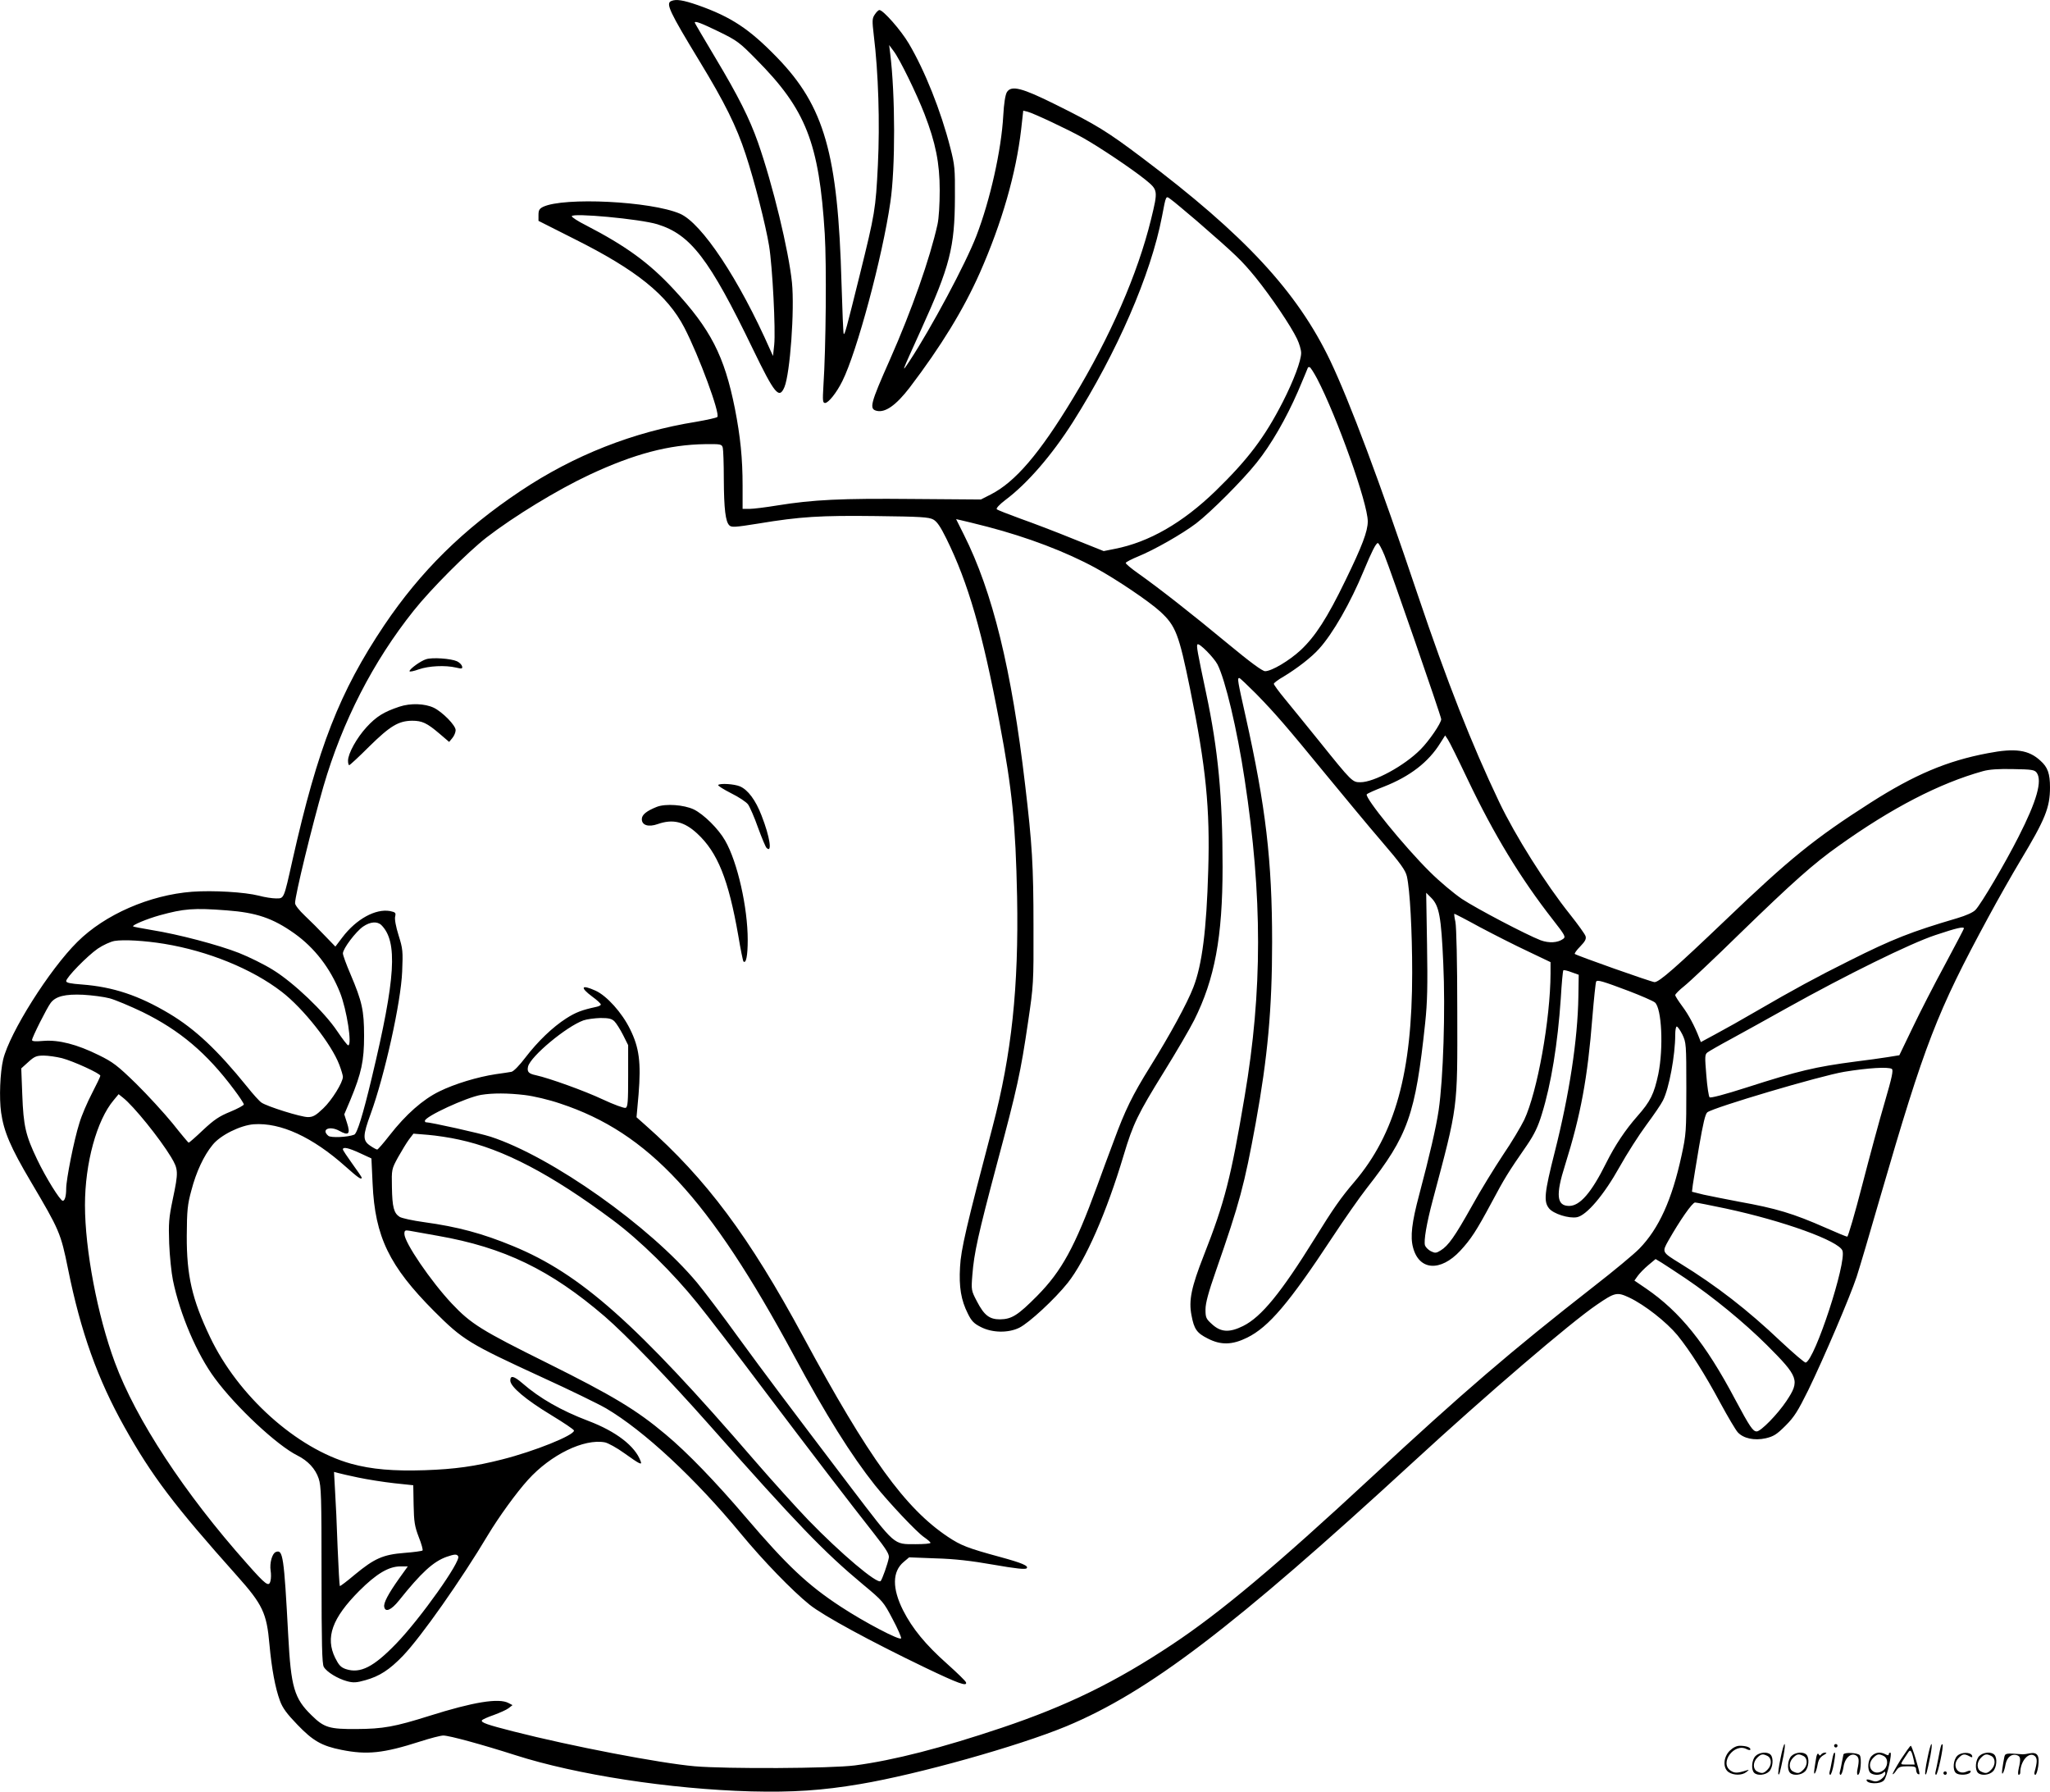 <svg version="1.0" xmlns="http://www.w3.org/2000/svg"
  viewBox="0 0 1200.151 1048.732"
 preserveAspectRatio="xMidYMid meet">
<g transform="translate(-0.252,1048.875) scale(0.1,-0.1)"
fill="#000000" stroke="none">
<path d="M3933 10483 c-35 -13 -11 -63 164 -351 148 -243 217 -382 271 -547
51 -154 117 -413 137 -535 20 -122 39 -495 30 -580 l-7 -65 -16 35 c-182 413
-401 743 -529 798 -170 73 -679 98 -801 40 -22 -11 -27 -20 -27 -48 l0 -34
210 -106 c364 -182 544 -327 644 -519 86 -166 211 -505 193 -523 -5 -5 -60
-17 -123 -28 -369 -59 -716 -196 -1029 -405 -336 -224 -585 -470 -798 -786
-262 -391 -388 -713 -537 -1374 -52 -233 -49 -225 -97 -225 -22 0 -67 7 -100
16 -83 21 -268 32 -391 23 -248 -19 -510 -133 -671 -293 -164 -162 -397 -532
-435 -689 -18 -76 -24 -225 -12 -310 16 -112 55 -204 174 -405 167 -283 175
-299 218 -512 74 -367 173 -644 330 -924 160 -286 291 -459 659 -871 150 -168
174 -218 190 -402 13 -142 34 -256 62 -331 15 -41 41 -76 101 -138 91 -95 143
-125 259 -148 149 -30 245 -20 460 49 59 19 120 35 136 35 35 0 228 -53 422
-115 355 -114 904 -199 1380 -212 242 -6 415 5 639 43 338 57 923 221 1206
338 482 201 975 576 2030 1546 428 394 922 817 1075 921 108 74 119 76 192 42
90 -43 216 -142 281 -220 75 -93 159 -225 252 -398 44 -81 89 -157 101 -170
33 -36 97 -50 164 -35 46 11 64 22 116 74 51 51 72 85 132 206 92 189 246 550
284 665 16 49 79 261 139 470 261 898 330 1077 632 1635 55 102 139 250 187
330 146 243 174 311 174 430 0 80 -13 118 -56 156 -69 64 -148 75 -308 44
-239 -45 -430 -126 -687 -290 -327 -209 -472 -326 -852 -690 -286 -273 -385
-360 -412 -360 -17 0 -458 156 -467 165 -3 3 11 23 32 44 29 30 36 44 31 60
-3 11 -44 68 -90 126 -144 180 -321 461 -416 660 -162 340 -305 704 -474 1205
-227 675 -400 1136 -515 1378 -193 403 -500 735 -1102 1188 -203 153 -268 193
-506 311 -197 98 -259 114 -285 72 -9 -16 -17 -64 -21 -137 -11 -202 -77 -495
-157 -703 -62 -162 -265 -541 -392 -734 -50 -75 -49 -74 66 180 171 376 199
485 200 780 1 167 -1 188 -27 289 -55 216 -150 453 -243 610 -46 78 -150 196
-172 196 -6 0 -18 -12 -27 -26 -16 -23 -16 -36 -6 -122 27 -218 36 -512 24
-759 -13 -260 -17 -283 -106 -643 -80 -323 -88 -351 -94 -346 -3 3 -8 137 -13
298 -21 757 -100 1034 -377 1320 -163 168 -269 238 -465 307 -84 29 -126 36
-154 24z m277 -179 c107 -52 123 -64 220 -163 291 -293 368 -488 401 -1021 11
-179 7 -667 -8 -892 -5 -85 -4 -98 10 -98 19 0 67 59 101 128 84 167 235 727
281 1047 30 202 29 631 -1 871 l-6 49 26 -35 c35 -45 135 -250 181 -369 65
-168 89 -287 89 -446 0 -81 -5 -165 -13 -200 -44 -199 -151 -503 -278 -790
-116 -261 -123 -290 -78 -301 50 -12 113 32 193 136 184 242 315 456 411 672
129 292 212 581 242 841 l12 108 25 -6 c35 -9 233 -102 323 -152 98 -55 286
-181 367 -246 74 -61 75 -61 33 -233 -78 -318 -238 -686 -457 -1047 -196 -324
-338 -490 -482 -563 l-57 -29 -400 3 c-419 4 -582 -4 -793 -38 -67 -11 -140
-20 -162 -20 l-40 0 0 135 c0 162 -13 288 -45 452 -62 310 -142 465 -360 700
-142 153 -278 252 -512 373 -46 23 -83 47 -83 53 0 21 400 -16 501 -47 195
-60 304 -202 560 -732 127 -262 153 -294 184 -221 33 80 60 452 44 612 -19
186 -112 572 -199 820 -49 139 -115 271 -248 493 -67 112 -122 206 -122 208 0
12 37 -2 140 -52z m2801 -1110 c231 -201 260 -229 342 -329 92 -114 208 -286
243 -360 13 -27 24 -64 24 -82 0 -45 -43 -160 -107 -286 -107 -209 -204 -337
-394 -522 -193 -187 -390 -300 -590 -339 l-65 -13 -180 72 c-98 40 -237 93
-308 118 -71 26 -133 50 -138 55 -5 5 16 28 49 53 130 97 273 263 396 456 259
409 457 864 522 1203 25 130 22 124 53 101 15 -10 83 -68 153 -127z m702 -921
c117 -224 297 -730 297 -836 0 -58 -33 -145 -131 -346 -106 -219 -176 -327
-261 -407 -68 -63 -171 -124 -209 -124 -16 0 -89 54 -217 160 -211 175 -404
326 -524 411 -43 30 -76 58 -75 63 2 5 34 22 71 37 96 39 259 132 341 194 85
65 273 253 354 355 86 107 173 259 242 417 32 76 59 139 59 141 0 1 4 2 9 2 5
0 24 -30 44 -67z m-3479 -405 c3 -13 6 -95 6 -183 1 -177 10 -249 32 -271 13
-13 32 -12 169 10 247 41 364 48 691 44 258 -3 308 -6 334 -20 22 -12 42 -41
77 -112 128 -259 212 -550 311 -1076 75 -397 94 -592 103 -1020 10 -529 -32
-922 -143 -1345 -154 -584 -186 -721 -191 -822 -7 -118 6 -195 46 -274 21 -43
36 -58 76 -78 66 -34 160 -36 225 -4 58 29 207 167 283 262 105 132 228 413
328 748 55 184 83 241 236 488 72 116 152 253 177 303 120 240 166 485 166
897 0 411 -26 685 -96 1015 -52 246 -58 279 -51 287 10 10 95 -76 117 -117 46
-90 115 -380 159 -672 105 -687 105 -1240 0 -1858 -80 -474 -116 -617 -239
-930 -73 -186 -89 -263 -72 -350 15 -81 31 -104 95 -136 77 -40 144 -38 231 5
126 62 245 202 498 586 69 105 160 235 203 290 241 307 284 428 341 965 13
123 15 217 11 459 l-5 304 30 -30 c46 -47 58 -109 70 -382 13 -275 0 -678 -27
-861 -15 -101 -53 -265 -114 -495 -43 -161 -53 -245 -36 -308 35 -135 160
-144 276 -20 63 68 95 117 184 283 76 142 93 171 208 337 42 62 64 107 86 180
55 177 93 413 111 677 5 88 12 162 15 165 3 3 25 -2 48 -11 l42 -15 -2 -129
c-4 -251 -53 -572 -139 -911 -60 -237 -65 -287 -33 -327 25 -32 116 -61 164
-52 56 11 157 129 249 294 43 77 114 188 157 246 43 58 87 122 97 143 36 70
72 265 72 385 0 27 4 48 9 48 5 0 20 -21 33 -47 22 -47 23 -55 23 -313 0 -253
-1 -271 -28 -395 -56 -259 -133 -428 -247 -545 -30 -31 -149 -130 -265 -220
-489 -382 -765 -619 -1305 -1120 -555 -515 -883 -790 -1165 -977 -331 -220
-613 -358 -996 -487 -354 -119 -634 -191 -862 -221 -139 -18 -750 -21 -937 -5
-204 18 -721 117 -1062 204 -153 39 -191 52 -184 65 3 5 34 19 69 31 35 13 74
30 87 40 l23 18 -23 12 c-57 31 -207 6 -464 -75 -203 -64 -271 -76 -426 -77
-159 -1 -190 8 -263 80 -102 99 -121 164 -137 467 -25 468 -31 506 -73 489
-21 -8 -37 -65 -30 -109 3 -19 3 -46 -1 -60 -9 -37 -26 -25 -139 103 -365 410
-649 843 -772 1176 -102 275 -175 660 -175 921 0 245 69 497 168 614 l29 35
25 -20 c63 -49 216 -239 282 -348 43 -72 44 -86 10 -247 -23 -110 -25 -140
-21 -259 3 -74 13 -171 22 -215 41 -200 141 -434 246 -575 124 -168 364 -392
483 -451 62 -31 105 -78 124 -134 15 -45 17 -104 17 -565 0 -403 3 -520 13
-538 17 -30 81 -69 136 -84 37 -10 55 -9 108 6 82 23 140 60 220 143 107 112
341 445 498 708 62 103 165 246 234 322 133 147 328 242 450 219 19 -4 70 -32
113 -63 92 -66 106 -72 96 -47 -32 88 -143 174 -307 236 -158 60 -284 132
-385 220 -50 43 -71 48 -71 16 0 -36 92 -113 239 -202 74 -45 134 -85 134 -91
0 -28 -231 -121 -421 -169 -157 -40 -276 -57 -453 -63 -181 -6 -312 5 -431 38
-319 89 -662 397 -826 742 -105 220 -137 360 -136 592 1 149 4 182 27 266 28
108 73 204 124 266 45 57 163 115 241 121 158 11 344 -75 537 -247 73 -65 95
-81 95 -65 0 3 -25 40 -55 81 -30 42 -55 79 -55 84 0 16 33 9 100 -22 l67 -31
7 -149 c14 -310 98 -482 360 -745 170 -170 204 -190 634 -388 160 -73 328
-155 373 -181 222 -131 521 -409 790 -735 128 -155 300 -333 401 -414 81 -65
357 -215 682 -371 186 -89 242 -110 234 -84 -2 8 -53 57 -111 109 -126 112
-203 206 -257 312 -65 129 -64 228 3 284 l32 27 155 -6 c110 -3 208 -14 338
-37 132 -23 187 -29 195 -21 14 14 -30 32 -155 66 -191 52 -229 67 -306 118
-250 167 -463 461 -846 1170 -318 589 -569 925 -924 1239 l-53 47 12 134 c15
186 4 274 -50 382 -47 96 -136 195 -202 225 -84 38 -93 20 -19 -35 28 -20 50
-41 50 -46 0 -5 -12 -11 -27 -14 -84 -18 -120 -32 -175 -67 -81 -52 -167 -135
-240 -230 -34 -45 -68 -80 -81 -83 -12 -2 -54 -9 -93 -14 -105 -16 -239 -56
-330 -101 -96 -47 -195 -134 -291 -257 -35 -45 -68 -83 -72 -83 -5 0 -23 10
-42 23 -44 30 -43 59 4 187 81 222 177 652 184 832 5 118 4 133 -21 212 -16
51 -24 95 -20 110 5 22 2 25 -30 32 -85 15 -198 -47 -279 -154 l-41 -54 -61
63 c-33 35 -86 88 -118 118 -33 31 -57 62 -57 73 0 46 99 451 166 683 111 381
291 732 529 1030 101 127 315 341 425 427 162 125 416 280 604 368 261 122
465 176 677 179 92 1 97 0 103 -21z m1551 -463 c233 -61 458 -146 632 -241
121 -66 311 -194 378 -255 91 -84 109 -131 175 -454 93 -457 117 -697 106
-1061 -10 -350 -36 -553 -87 -684 -36 -94 -139 -282 -253 -465 -104 -167 -147
-255 -213 -435 -28 -74 -72 -193 -98 -265 -130 -356 -207 -496 -350 -641 -113
-114 -149 -137 -218 -138 -62 0 -93 24 -135 105 -33 63 -34 66 -27 154 10 129
33 234 145 655 118 440 138 532 181 825 32 216 33 227 32 560 0 357 -8 485
-49 830 -79 676 -190 1129 -359 1465 l-45 90 27 -6 c16 -3 87 -21 158 -39z
m2323 -167 c36 -88 332 -943 332 -959 0 -23 -71 -127 -121 -177 -95 -96 -272
-192 -352 -192 -47 0 -49 1 -241 240 -78 96 -169 209 -204 251 -34 41 -62 80
-62 85 0 5 26 25 58 43 79 48 161 111 206 161 82 90 185 271 262 457 47 113
72 163 83 163 5 0 23 -33 39 -72z m-752 -810 c115 -118 177 -190 409 -473 104
-126 250 -303 326 -391 112 -130 140 -170 148 -205 18 -79 31 -320 31 -564 0
-585 -99 -943 -339 -1225 -78 -91 -124 -157 -231 -330 -198 -319 -313 -460
-420 -513 -79 -39 -129 -37 -180 9 -37 33 -40 40 -40 88 0 37 17 100 61 226
140 402 166 500 233 865 70 386 96 668 96 1060 0 476 -37 791 -155 1320 -47
210 -50 225 -37 225 4 0 48 -42 98 -92z m1239 -502 c154 -323 309 -578 499
-821 71 -91 76 -100 60 -112 -32 -23 -82 -26 -132 -8 -85 33 -373 184 -461
242 -47 32 -131 102 -187 158 -149 147 -382 434 -370 454 3 5 48 25 100 45
153 60 262 144 331 256 l28 44 16 -24 c9 -13 61 -118 116 -234z m3331 40 c34
-47 1 -165 -106 -375 -79 -156 -218 -392 -252 -428 -14 -15 -54 -33 -108 -49
-268 -79 -376 -121 -631 -249 -189 -94 -329 -170 -544 -295 -82 -48 -189 -108
-238 -134 l-87 -47 -9 23 c-28 73 -64 139 -100 187 -22 30 -41 59 -41 65 0 6
24 30 53 53 28 22 176 161 327 309 307 298 429 407 576 511 312 223 591 367
846 438 36 10 92 14 176 12 109 -2 125 -4 138 -21z m-10596 -806 c173 -13 269
-45 396 -135 118 -84 210 -203 267 -346 40 -100 72 -309 48 -309 -5 0 -34 38
-65 84 -75 112 -254 283 -376 358 -51 32 -141 76 -199 99 -120 47 -354 109
-511 134 -58 10 -107 19 -108 21 -9 7 83 45 155 65 142 39 199 44 393 29z
m7338 -99 c81 -43 207 -107 280 -141 l132 -63 0 -66 c-1 -269 -77 -693 -154
-857 -19 -39 -74 -132 -124 -205 -49 -74 -132 -208 -182 -299 -101 -180 -138
-233 -184 -261 -26 -16 -32 -16 -57 -4 -15 8 -30 23 -34 34 -8 26 9 128 45
263 150 564 145 527 144 1103 0 293 -5 498 -11 528 -6 26 -8 47 -6 47 3 0 71
-35 151 -79z m-6433 13 c97 -97 84 -310 -56 -894 -52 -218 -86 -327 -103 -333
-38 -15 -136 -19 -151 -7 -45 38 8 61 65 29 54 -30 65 -18 44 47 l-16 50 36
85 c65 157 80 229 80 374 0 150 -12 202 -79 360 -25 58 -45 113 -45 123 0 28
76 128 118 157 42 29 83 32 107 9z m9265 -20 c0 -3 -50 -98 -111 -212 -62
-114 -147 -280 -189 -368 l-78 -162 -68 -11 c-38 -6 -123 -18 -189 -26 -236
-31 -333 -54 -638 -152 -128 -41 -211 -63 -216 -57 -5 5 -14 63 -19 129 -9
108 -9 121 6 133 9 7 73 44 142 81 69 38 215 118 325 180 348 194 720 377 867
426 126 42 168 52 168 39z m-10535 -90 c255 -42 512 -146 686 -280 127 -97
293 -308 338 -428 12 -31 21 -63 21 -70 0 -33 -65 -138 -115 -185 -44 -42 -60
-51 -90 -51 -41 0 -239 62 -272 85 -12 8 -50 50 -84 93 -174 215 -304 337
-456 428 -178 106 -328 156 -510 170 -68 5 -93 10 -93 20 0 21 123 147 185
190 31 21 75 41 98 45 53 9 176 2 292 -17z m8573 -276 c73 -28 142 -58 153
-67 40 -34 51 -265 20 -419 -25 -117 -46 -160 -123 -247 -71 -81 -130 -169
-183 -275 -86 -173 -153 -250 -216 -250 -73 0 -80 63 -24 239 92 294 132 509
160 866 9 109 19 203 22 208 7 12 37 3 191 -55z m-8893 -43 c33 -9 119 -45
192 -80 218 -107 376 -240 535 -453 32 -42 58 -82 58 -88 0 -5 -36 -25 -80
-43 -64 -26 -95 -47 -159 -107 -43 -41 -81 -74 -84 -74 -2 0 -45 51 -94 113
-50 61 -146 166 -214 233 -109 106 -135 126 -219 167 -127 63 -234 90 -322 83
-47 -4 -68 -3 -68 5 0 15 87 188 109 217 29 39 85 53 191 48 52 -3 122 -12
155 -21z m2955 -135 c11 -11 33 -46 50 -79 l30 -60 0 -181 c0 -150 -2 -182
-15 -186 -8 -3 -69 19 -135 50 -104 49 -312 124 -390 141 -43 9 -53 20 -46 51
15 60 224 234 324 270 20 7 65 13 100 14 49 0 66 -4 82 -20z m-3235 -215 c68
-18 225 -90 225 -103 0 -5 -22 -51 -49 -103 -27 -52 -61 -130 -74 -175 -31
-97 -77 -329 -77 -383 0 -44 -8 -71 -20 -71 -15 0 -100 137 -150 242 -68 142
-80 196 -87 378 l-6 155 42 38 c35 32 48 37 89 37 26 0 74 -7 107 -15z m10713
-63 c10 -7 1 -49 -41 -193 -30 -101 -89 -320 -132 -486 -43 -167 -83 -303 -88
-303 -5 0 -61 23 -124 51 -193 85 -289 114 -511 154 -75 14 -168 33 -206 41
l-68 17 5 41 c3 22 20 124 37 226 23 133 36 189 48 198 38 29 659 213 801 237
140 23 257 30 279 17z m-8003 -153 c51 -6 141 -27 208 -50 515 -170 870 -553
1367 -1474 188 -349 336 -585 475 -760 81 -101 246 -277 289 -305 20 -14 36
-28 36 -32 0 -5 -39 -8 -87 -8 -131 0 -116 -12 -375 327 -393 518 -505 667
-659 878 -95 132 -206 278 -245 325 -276 331 -851 738 -1209 855 -61 20 -353
85 -381 85 -2 0 -4 4 -4 8 0 25 242 137 329 152 68 11 155 11 256 -1z m-385
-261 c258 -55 539 -202 900 -471 160 -119 352 -308 496 -487 56 -69 227 -291
380 -495 297 -393 507 -667 655 -855 72 -92 89 -120 85 -140 -6 -34 -39 -127
-48 -136 -20 -19 -234 162 -423 357 -71 74 -213 231 -315 349 -693 803 -1018
1092 -1414 1255 -179 74 -324 113 -521 140 -66 9 -130 23 -143 31 -34 22 -43
57 -45 174 -2 104 -2 105 36 175 22 39 50 85 64 104 l26 34 86 -7 c47 -4 129
-16 181 -28z m7415 -403 c341 -73 663 -190 684 -247 25 -69 -161 -638 -215
-655 -6 -2 -71 54 -145 123 -195 185 -375 325 -591 458 -107 66 -106 65 -68
133 67 118 140 223 156 223 8 0 89 -16 179 -35z m-7539 -160 c388 -68 659
-199 977 -472 123 -106 374 -366 606 -628 526 -594 677 -750 906 -941 117 -97
121 -103 173 -202 30 -56 52 -107 50 -113 -5 -16 -218 96 -353 185 -193 126
-315 241 -554 521 -178 209 -345 382 -471 487 -171 144 -311 228 -695 419
-383 190 -445 228 -558 348 -122 130 -277 357 -277 407 0 20 4 23 28 19 15 -3
91 -16 168 -30z m7304 -249 c163 -110 343 -258 476 -390 187 -187 195 -208
115 -328 -52 -78 -150 -178 -174 -178 -22 0 -40 26 -126 187 -174 329 -323
513 -521 649 l-69 47 20 28 c11 15 38 43 62 63 l42 35 35 -21 c19 -12 82 -53
140 -92z m-7770 -1166 c52 -11 146 -26 209 -33 l113 -12 2 -115 c2 -99 6 -125
30 -188 16 -40 26 -76 22 -79 -3 -3 -51 -10 -106 -14 -125 -10 -175 -32 -290
-127 -46 -39 -86 -69 -88 -67 -2 2 -8 104 -13 227 -4 123 -11 272 -15 332 l-6
109 23 -6 c13 -4 67 -16 119 -27z m585 -461 c18 -27 -221 -364 -362 -510 -133
-138 -211 -178 -296 -150 -29 10 -41 23 -62 65 -59 120 -18 233 140 392 101
101 173 144 242 144 l43 0 -51 -71 c-63 -89 -92 -143 -87 -166 6 -34 41 -19
86 37 131 164 201 228 279 256 47 16 60 17 68 3z M2497 6630 c-32 -10 -97 -57
-97 -70 0 -5 25 0 55 11 58 20 154 25 218 10 33 -8 38 -7 35 7 -2 9 -15 23
-30 30 -35 16 -145 24 -181 12z M2340 6352 c-90 -30 -134 -57 -191 -119 -58
-63 -109 -155 -109 -197 0 -14 3 -26 7 -26 4 0 57 49 118 110 122 120 171 149
250 150 59 0 87 -13 162 -77 l55 -47 19 23 c11 13 19 34 19 46 0 28 -77 106
-128 131 -53 25 -136 28 -202 6z M4207 5894 c-3 -4 30 -25 75 -48 45 -22 90
-52 100 -66 10 -14 37 -75 58 -135 22 -60 44 -113 50 -119 35 -35 20 64 -29
189 -35 91 -80 151 -127 171 -34 14 -116 19 -127 8z M3848 5766 c-60 -24 -88
-46 -88 -72 0 -36 39 -48 93 -29 88 31 155 15 231 -55 120 -111 183 -268 241
-599 13 -79 27 -147 30 -150 15 -15 25 33 25 125 0 191 -60 457 -132 582 -39
69 -125 154 -184 183 -58 27 -164 35 -216 15z M10426 194 c-10 -47 -15 -88
-12 -91 5 -6 9 7 30 110 7 37 10 67 6 67 -4 0 -15 -39 -24 -86z M10740 270 c0
-5 5 -10 10 -10 6 0 10 5 10 10 0 6 -4 10 -10 10 -5 0 -10 -4 -10 -10z M11286
194 c-10 -47 -15 -88 -12 -91 5 -6 9 7 30 110 7 37 10 67 6 67 -4 0 -15 -39
-24 -86z M11366 269 c-3 -8 -10 -41 -16 -74 -6 -33 -14 -68 -16 -77 -3 -10 -1
-18 3 -18 10 0 46 171 38 178 -2 3 -7 -1 -9 -9z M10129 241 c-38 -38 -41 -101
-7 -125 29 -20 79 -20 104 0 18 14 18 15 1 10 -53 -17 -69 -17 -92 -2 -69 45
21 166 94 126 12 -6 21 -7 21 -1 0 12 -25 21 -62 21 -19 0 -39 -10 -59 -29z
M11130 189 c-28 -45 -49 -83 -47 -85 2 -3 12 7 21 21 14 21 24 25 66 25 43 0
50 -3 50 -19 0 -11 5 -23 10 -26 6 -3 10 -3 10 1 0 20 -44 164 -51 164 -4 0
-30 -37 -59 -81z m75 4 l7 -33 -42 0 c-42 0 -42 0 -28 23 8 12 21 32 29 44 15
25 22 18 34 -34z M10280 210 c-22 -22 -27 -79 -8 -98 19 -19 66 -14 88 8 22
22 27 79 8 98 -19 19 -66 14 -88 -8z m71 0 c25 -14 25 -54 -1 -80 -23 -23 -33
-24 -61 -10 -25 14 -25 54 1 80 23 23 33 24 61 10z M10490 210 c-22 -22 -27
-79 -8 -98 19 -19 66 -14 88 8 22 22 27 79 8 98 -19 19 -66 14 -88 -8z m71 0
c25 -14 25 -54 -1 -80 -23 -23 -33 -24 -61 -10 -25 14 -25 54 1 80 23 23 33
24 61 10z M10636 204 c-3 -16 -8 -47 -11 -69 -8 -51 10 -26 19 27 5 27 15 42
34 53 18 10 22 14 10 15 -9 0 -20 -5 -24 -11 -5 -8 -9 -8 -14 1 -5 8 -10 3
-14 -16z M10737 223 c-2 -4 -7 -26 -11 -48 -4 -22 -9 -48 -12 -57 -3 -10 -1
-18 4 -18 4 0 14 28 20 62 11 58 10 81 -1 61z M10795 220 c-1 -3 -5 -23 -9
-45 -4 -22 -9 -48 -12 -57 -3 -10 -1 -18 4 -18 5 0 13 20 17 45 7 53 44 87 74
68 17 -11 19 -28 8 -80 -4 -18 -3 -33 2 -33 16 0 24 99 11 115 -12 14 -87 18
-95 5z M10960 210 c-22 -22 -27 -79 -8 -98 7 -7 24 -12 38 -12 14 0 31 5 38
12 9 9 12 8 12 -5 0 -9 -12 -24 -26 -34 -21 -13 -32 -15 -55 -6 -16 6 -29 8
-29 3 0 -24 81 -27 102 -2 18 19 50 162 37 162 -5 0 -9 -5 -9 -10 0 -7 -6 -7
-19 0 -30 16 -59 12 -81 -10z m71 0 c29 -16 25 -65 -6 -86 -56 -37 -103 28
-55 76 23 23 33 24 61 10z M11461 211 c-23 -23 -28 -80 -9 -99 19 -19 88 -13
88 9 0 5 -11 4 -24 -2 -54 -25 -89 38 -46 81 23 23 33 24 62 9 16 -9 19 -8 16
3 -8 22 -64 22 -87 -1z M11590 210 c-22 -22 -27 -79 -8 -98 19 -19 66 -14 88
8 22 22 27 79 8 98 -19 19 -66 14 -88 -8z m71 0 c25 -14 25 -54 -1 -80 -23
-23 -33 -24 -61 -10 -25 14 -25 54 1 80 23 23 33 24 61 10z M11736 201 c-3
-14 -8 -44 -11 -66 -8 -51 10 -26 19 27 8 41 35 63 66 53 22 -7 24 -21 11 -77
-5 -22 -5 -38 0 -38 5 0 9 6 9 13 0 68 51 125 85 97 15 -13 15 -35 -1 -92 -3
-10 -1 -18 4 -18 6 0 13 23 17 50 9 63 -5 84 -49 76 -17 -4 -35 -6 -41 -6
-101 8 -104 7 -109 -19z M11380 110 c0 -5 5 -10 10 -10 6 0 10 5 10 10 0 6 -4
10 -10 10 -5 0 -10 -4 -10 -10z"/>
</g>
</svg>
